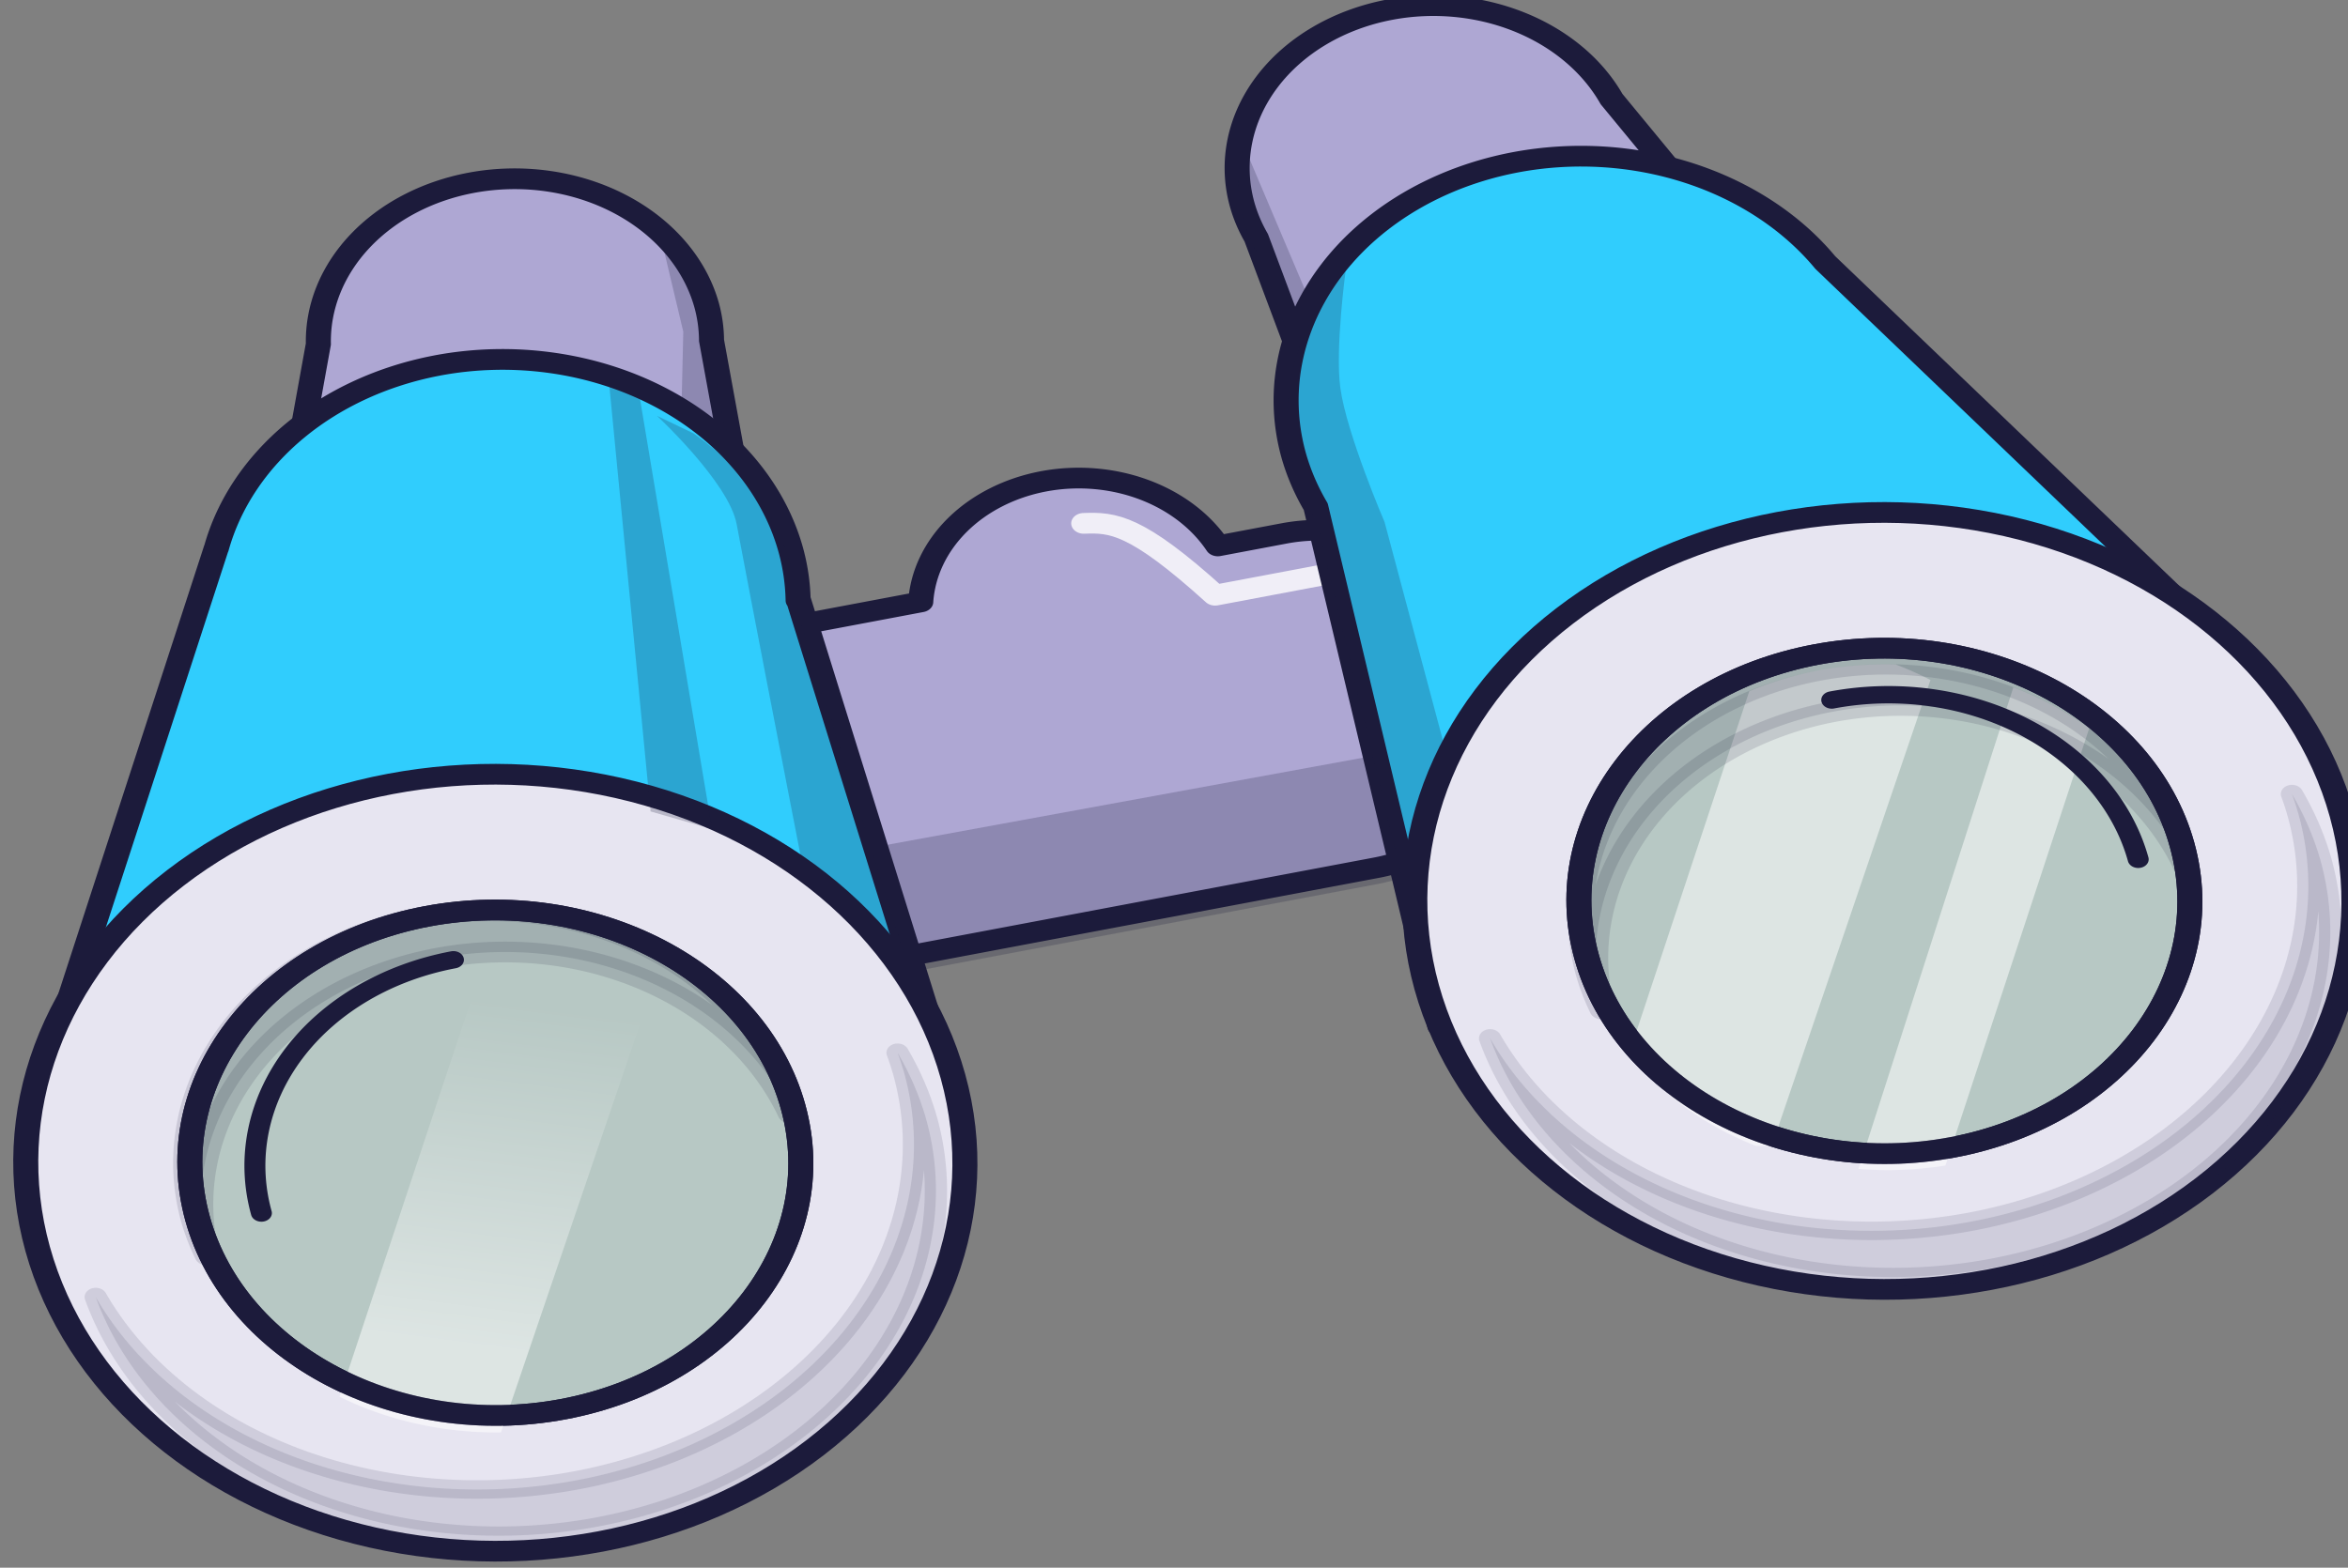 <?xml version="1.0" encoding="UTF-8" standalone="no"?>
<!-- Created with Inkscape (http://www.inkscape.org/) -->

<svg
   xmlns:dc="http://purl.org/dc/elements/1.1/"
   xmlns:cc="http://creativecommons.org/ns#"
   xmlns:rdf="http://www.w3.org/1999/02/22-rdf-syntax-ns#"
   xmlns:svg="http://www.w3.org/2000/svg"
   xmlns="http://www.w3.org/2000/svg"
   xmlns:xlink="http://www.w3.org/1999/xlink"
   xmlns:sodipodi="http://sodipodi.sourceforge.net/DTD/sodipodi-0.dtd"
   xmlns:inkscape="http://www.inkscape.org/namespaces/inkscape"
   width="499.176"
   height="333.378"
   viewBox="0 0 140.879 94.087"
   version="1.1"
   id="svg5527"
   inkscape:version="0.91 r13725"
   sodipodi:docname="binoculars.svg">
  <rect x="0" y="0" width="140.879" height="94.087" fill="#808080" stroke="none"/>
  <defs
     id="defs5521">
    <linearGradient
       inkscape:collect="always"
       xlink:href="#linearGradient5582"
       id="linearGradient5998"
       gradientUnits="userSpaceOnUse"
       x1="-5414.912"
       y1="23035.297"
       x2="-5139.097"
       y2="22341.447" />
    <linearGradient
       inkscape:collect="always"
       id="linearGradient5582">
      <stop
         style="stop-color:#ffffff;stop-opacity:1;"
         offset="0"
         id="stop5578" />
      <stop
         style="stop-color:#ffffff;stop-opacity:0;"
         offset="1"
         id="stop5580" />
    </linearGradient>
  </defs>
  <sodipodi:namedview
     id="base"
     pagecolor="#ffffff"
     bordercolor="#666666"
     borderopacity="1.0"
     inkscape:pageopacity="0.0"
     inkscape:pageshadow="2"
     inkscape:zoom="0.94193265"
     inkscape:cx="420.82118"
     inkscape:cy="358.75627"
     inkscape:document-units="mm"
     inkscape:current-layer="layer1"
     showgrid="false"
     inkscape:snap-global="false"
     inkscape:window-width="1916"
     inkscape:window-height="1035"
     inkscape:window-x="4"
     inkscape:window-y="1"
     inkscape:window-maximized="1"
     fit-margin-top="0"
     fit-margin-left="0"
     fit-margin-right="0"
     fit-margin-bottom="0"
     units="px" />
  <g
     inkscape:label="Layer 1"
     inkscape:groupmode="layer"
     id="layer1"
     transform="translate(70.659,14.608)">
    <g
       id="g5996"
       transform="matrix(0.122,-0.023,0.028,0.101,-37.229,-583.412)"
       inkscape:export-xdpi="323.01001"
       inkscape:export-ydpi="323.01001">
      <path
         inkscape:connector-curvature="0"
         id="path5915"
         d="m -1063.381,5675.589 a 76.068,76.068 0 0 0 -73.036,55.014 l -62.976,0 c -40.343,0 -72.821,32.478 -72.821,72.821 l 0,52.961 c 0,40.343 32.478,72.819 72.821,72.819 l 241.631,0 c 40.343,0 72.821,-32.476 72.821,-72.819 l 0,-52.961 c 0,-40.343 -32.478,-72.821 -72.821,-72.821 l -32.56,0 a 76.068,76.068 0 0 0 -73.059,-55.014 z"
         style="opacity:1;fill:#aea7d3;fill-opacity:1;stroke:#1c1b3b;stroke-width:12;stroke-linecap:round;stroke-linejoin:round;stroke-miterlimit:4;stroke-dasharray:none;stroke-dashoffset:139.54;stroke-opacity:1;paint-order:fill markers stroke" />
      <path
         style="opacity:0.224;fill:#1c1b3b;fill-opacity:1;stroke:none;stroke-width:45.354;stroke-linecap:round;stroke-linejoin:round;stroke-miterlimit:4;stroke-dasharray:none;stroke-dashoffset:0;stroke-opacity:1;paint-order:fill markers stroke"
         d="m -4493.75,21947.52 -93.75,225 77.504,237.072 890.109,0 c 33.811,0 66.154,-6.049 96.027,-17.106 l 11.359,-257.466 -1000,-6.25 z"
         transform="scale(0.265,0.265)"
         id="path5917"
         inkscape:connector-curvature="0" />
      <path
         inkscape:connector-curvature="0"
         id="path5919"
         d="m -1292.31,5446.079 a 94.286,94.286 0 0 0 -92.21,74.781 l -49.886,126.993 221.772,76.129 12.325,-163.294 a 94.286,94.286 0 0 0 2.285,-20.324 94.286,94.286 0 0 0 -94.285,-94.285 z"
         style="opacity:1;fill:#aea7d3;fill-opacity:1;stroke:#1c1b3b;stroke-width:12;stroke-linecap:round;stroke-linejoin:round;stroke-miterlimit:4;stroke-dasharray:none;stroke-dashoffset:139.54;stroke-opacity:1;paint-order:fill markers stroke" />
      <path
         style="opacity:0.224;fill:#1c1b3b;fill-opacity:1;stroke:none;stroke-width:45.354;stroke-linecap:round;stroke-linejoin:round;stroke-miterlimit:4;stroke-dasharray:none;stroke-dashoffset:0;stroke-opacity:1;paint-order:fill markers stroke"
         d="m -4569.373,20773.709 -5.627,180.061 -68.75,275 81.291,130.558 25.855,-342.553 a 356.356,356.356 0 0 0 8.639,-76.814 356.356,356.356 0 0 0 -41.408,-166.252 z"
         transform="scale(0.265,0.265)"
         id="path5921"
         inkscape:connector-curvature="0" />
      <path
         inkscape:connector-curvature="0"
         id="path5923"
         d="m -1331.778,5545.646 a 141.359,141.773 0 0 0 -126.898,79.709 l -0.045,-0.026 -152.349,286.646 425.98,110.005 -8.191,-305.148 -0.254,-0.088 a 141.359,141.773 0 0 0 3.116,-29.334 141.359,141.773 0 0 0 -141.359,-141.773 z"
         style="opacity:1;fill:#30cdfd;fill-opacity:1;stroke:#1c1b3b;stroke-width:12;stroke-linecap:round;stroke-linejoin:round;stroke-miterlimit:4;stroke-dasharray:none;stroke-dashoffset:139.54;stroke-opacity:1;paint-order:fill markers stroke" />
      <path
         style="opacity:0.224;fill:#1c1b3b;fill-opacity:1;stroke:none;stroke-width:45.354;stroke-linecap:round;stroke-linejoin:round;stroke-miterlimit:4;stroke-dasharray:none;stroke-dashoffset:0;stroke-opacity:1;paint-order:fill markers stroke"
         d="m -4662.5,21122.52 c 0,0 93.979,170.495 87.5,262.5 -28.645,406.763 -75.025,1125.011 -75,1125 l 80.871,226.962 90.047,23.254 -30.957,-1153.316 -0.959,-0.332 c 7.759,-36.445 11.705,-73.603 11.775,-110.869 -0.236,-115.872 -37.917,-228.544 -107.392,-321.125 z"
         transform="scale(0.265,0.265)"
         id="path5925"
         inkscape:connector-curvature="0"
         sodipodi:nodetypes="cscccccccc" />
      <circle
         r="225.083"
         cy="6002.026"
         cx="-1407.926"
         id="circle5927"
         style="opacity:1;fill:#e7e5f1;fill-opacity:1;stroke:#1c1b3b;stroke-width:12;stroke-linecap:round;stroke-linejoin:round;stroke-miterlimit:4;stroke-dasharray:none;stroke-dashoffset:139.54;stroke-opacity:1;paint-order:fill markers stroke" />
      <circle
         style="opacity:1;fill:#b7c8c4;fill-opacity:1;stroke:#1c1b3b;stroke-width:12;stroke-linecap:round;stroke-linejoin:round;stroke-miterlimit:4;stroke-dasharray:none;stroke-dashoffset:139.54;stroke-opacity:1;paint-order:fill markers stroke"
         id="circle5929"
         cx="-1407.926"
         cy="6002.026"
         r="146.407" />
      <path
         inkscape:connector-curvature="0"
         id="path5931"
         d="m -840.41,5446.079 a 94.286,94.286 0 0 0 -94.285,94.285 94.286,94.286 0 0 0 2.285,20.324 l 12.323,163.294 221.774,-76.129 -50.056,-127.658 a 94.286,94.286 0 0 0 -92.041,-74.116 z"
         style="opacity:1;fill:#aea7d3;fill-opacity:1;stroke:#1c1b3b;stroke-width:12;stroke-linecap:round;stroke-linejoin:round;stroke-miterlimit:4;stroke-dasharray:none;stroke-dashoffset:139.54;stroke-opacity:1;paint-order:fill markers stroke" />
      <path
         style="opacity:0.224;fill:#1c1b3b;fill-opacity:1;stroke:none;stroke-width:45.354;stroke-linecap:round;stroke-linejoin:round;stroke-miterlimit:4;stroke-dasharray:none;stroke-dashoffset:0;stroke-opacity:1;paint-order:fill markers stroke"
         d="m -3495.389,20781.562 a 356.356,356.356 0 0 0 -37.318,158.399 356.356,356.356 0 0 0 8.637,76.814 l 30.512,404.311 c 29.655,-13.688 49.809,-23.566 49.809,-23.566 l -6.25,-212.5 z"
         transform="scale(0.265,0.265)"
         id="path5933"
         inkscape:connector-curvature="0" />
      <path
         style="opacity:0.81;fill:none;fill-opacity:1;stroke:#ffffff;stroke-width:12;stroke-linecap:round;stroke-linejoin:round;stroke-miterlimit:4;stroke-dasharray:none;stroke-dashoffset:0;stroke-opacity:1;paint-order:fill markers stroke"
         d="m -945.885,5758.165 -52.09,0 c -27.69,-48.809 -38.294,-52.089 -52.09,-54.57"
         id="path5935"
         inkscape:connector-curvature="0"
         sodipodi:nodetypes="ccc" />
      <path
         inkscape:connector-curvature="0"
         id="path5937"
         d="m -801.356,5545.646 a 141.771,141.771 0 0 0 -141.771,141.773 141.771,141.771 0 0 0 3.666,31.454 l -9.338,306.628 437.683,-91.281 -158.562,-299.003 a 141.771,141.771 0 0 0 -131.677,-89.572 z"
         style="opacity:1;fill:#30cdfd;fill-opacity:1;stroke:#1c1b3b;stroke-width:12;stroke-linecap:round;stroke-linejoin:round;stroke-miterlimit:4;stroke-dasharray:none;stroke-dashoffset:139.54;stroke-opacity:1;paint-order:fill markers stroke" />
      <path
         style="opacity:0.224;fill:#1c1b3b;fill-opacity:1;stroke:none;stroke-width:45.354;stroke-linecap:round;stroke-linejoin:round;stroke-miterlimit:4;stroke-dasharray:none;stroke-dashoffset:0;stroke-opacity:1;paint-order:fill markers stroke"
         d="m -3376.42,21088.24 c -119.332,101.759 -188.094,250.688 -188.152,407.516 0.164,40.021 4.811,79.897 13.854,118.883 l -31.354,1029.558 144.572,-221.677 6.25,-781.25 c 0,0 -23.7,-202.62 -12.5,-303.125 9.555,-85.741 67.33,-249.905 67.33,-249.905 z"
         transform="scale(0.265,0.265)"
         id="path5939"
         inkscape:connector-curvature="0"
         sodipodi:nodetypes="ccccccac" />
      <circle
         transform="scale(-1,1)"
         style="opacity:1;fill:#e7e5f1;fill-opacity:1;stroke:#1c1b3b;stroke-width:12;stroke-linecap:round;stroke-linejoin:round;stroke-miterlimit:4;stroke-dasharray:none;stroke-dashoffset:139.54;stroke-opacity:1;paint-order:fill markers stroke"
         id="circle5941"
         cx="724.794"
         cy="6002.026"
         r="225.083" />
      <circle
         transform="scale(-1,1)"
         r="146.407"
         cy="6002.026"
         cx="724.794"
         id="circle5943"
         style="opacity:1;fill:#b7c8c4;fill-opacity:1;stroke:#1c1b3b;stroke-width:12;stroke-linecap:round;stroke-linejoin:round;stroke-miterlimit:4;stroke-dasharray:none;stroke-dashoffset:139.54;stroke-opacity:1;paint-order:fill markers stroke" />
      <path
         style="opacity:0.52;fill:url(#linearGradient5998);fill-opacity:1;stroke:none;stroke-width:45.354;stroke-linecap:round;stroke-linejoin:round;stroke-miterlimit:4;stroke-dasharray:none;stroke-dashoffset:0;stroke-opacity:1;paint-order:fill markers stroke"
         d="m -5197.227,22146.113 -504.947,939.199 a 553.349,553.349 0 0 0 267.307,140.899 l 507.902,-929.35 a 553.349,553.349 0 0 0 -270.262,-150.748 z"
         transform="scale(0.265,0.265)"
         id="path5945"
         inkscape:connector-curvature="0" />
      <path
         style="opacity:0.52;fill:#ffffff;fill-opacity:1;stroke:none;stroke-width:45.354;stroke-linecap:round;stroke-linejoin:round;stroke-miterlimit:4;stroke-dasharray:none;stroke-dashoffset:0;stroke-opacity:1;paint-order:fill markers stroke"
         d="m -2739.379,22131.473 a 553.349,553.349 0 0 0 -131.363,16.502 l -388.891,723.334 a 553.349,553.349 0 0 0 177.996,248.189 553.349,553.349 0 0 0 28.02,6.713 l 507.902,-929.35 a 553.349,553.349 0 0 0 -53.639,-47.017 553.349,553.349 0 0 0 -140.025,-18.371 z"
         transform="scale(0.265,0.265)"
         id="path5947"
         inkscape:connector-curvature="0" />
      <path
         style="opacity:0.52;fill:#ffffff;fill-opacity:1;stroke:none;stroke-width:47.265;stroke-linecap:round;stroke-linejoin:round;stroke-miterlimit:4;stroke-dasharray:none;stroke-dashoffset:0;stroke-opacity:1;paint-order:fill markers stroke"
         d="m -2403.176,22245.816 -508.566,964.102 a 553.349,553.349 0 0 0 154.978,27.639 l 467.391,-873.983 a 553.349,553.349 0 0 0 -113.803,-117.758 z"
         transform="scale(0.265,0.265)"
         id="path5949"
         inkscape:connector-curvature="0" />
      <path
         style="opacity:0.224;fill:#1c1b3b;fill-opacity:1;stroke:none;stroke-width:12;stroke-linecap:round;stroke-linejoin:round;stroke-miterlimit:4;stroke-dasharray:none;stroke-dashoffset:0;stroke-opacity:1;paint-order:fill markers stroke"
         d="m -1240.234,5573.784 -23.151,262.93 -26.458,-16.537 36.38,-248.047 z"
         id="path5951"
         inkscape:connector-curvature="0" />
      <path
         style="opacity:0.133;fill:#1c1b3b;fill-opacity:1;stroke:#1c1b3b;stroke-width:45.354;stroke-linecap:round;stroke-linejoin:round;stroke-miterlimit:4;stroke-dasharray:none;stroke-dashoffset:139.54;stroke-opacity:1;paint-order:fill markers stroke"
         d="m -2739.379,22131.473 a 553.349,553.349 0 0 0 -553.35,553.349 553.349,553.349 0 0 0 6.693,81.242 553.349,553.349 0 0 1 552.904,-540.841 553.349,553.349 0 0 1 546.656,472.107 553.349,553.349 0 0 0 0.443,-12.508 553.349,553.349 0 0 0 -553.348,-553.349 z"
         transform="scale(0.265,0.265)"
         id="path5953"
         inkscape:connector-curvature="0" />
      <path
         id="path5955"
         d="m -1410.006,5855.619 a 146.407,146.407 0 0 0 -146.407,146.407 146.407,146.407 0 0 0 1.771,21.495 146.407,146.407 0 0 1 146.289,-143.097 146.407,146.407 0 0 1 144.636,124.912 146.407,146.407 0 0 0 0.117,-3.309 146.407,146.407 0 0 0 -146.406,-146.407 z"
         style="opacity:0.133;fill:#1c1b3b;fill-opacity:1;stroke:#1c1b3b;stroke-width:12;stroke-linecap:round;stroke-linejoin:round;stroke-miterlimit:4;stroke-dasharray:none;stroke-dashoffset:139.54;stroke-opacity:1;paint-order:fill markers stroke"
         inkscape:connector-curvature="0" />
      <path
         style="opacity:0.119;fill:#1c1b3b;fill-opacity:1;stroke:#1c1b3b;stroke-width:10.685;stroke-linecap:round;stroke-linejoin:round;stroke-miterlimit:4;stroke-dasharray:none;stroke-dashoffset:139.54;stroke-opacity:1;paint-order:fill markers stroke"
         d="m -1205.658,5982.724 a 205.806,195.183 0 0 1 0.452,12.113 205.806,195.183 0 0 1 -205.806,195.183 205.806,195.183 0 0 1 -201.077,-154.679 205.806,195.183 0 0 0 205.354,183.07 205.806,195.183 0 0 0 205.806,-195.183 205.806,195.183 0 0 0 -4.729,-40.504 z"
         id="path5957"
         inkscape:connector-curvature="0" />
      <path
         inkscape:connector-curvature="0"
         id="path5959"
         d="m -520.446,5985.062 a 205.806,195.183 0 0 1 0.452,12.113 205.806,195.183 0 0 1 -205.806,195.183 205.806,195.183 0 0 1 -201.077,-154.679 205.806,195.183 0 0 0 205.354,183.07 205.806,195.183 0 0 0 205.806,-195.183 205.806,195.183 0 0 0 -4.729,-40.504 z"
         style="opacity:0.119;fill:#1c1b3b;fill-opacity:1;stroke:#1c1b3b;stroke-width:10.685;stroke-linecap:round;stroke-linejoin:round;stroke-miterlimit:4;stroke-dasharray:none;stroke-dashoffset:139.54;stroke-opacity:1;paint-order:fill markers stroke" />
      <path
         style="opacity:1;fill:none;fill-opacity:1;stroke:#1c1b3b;stroke-width:10.047;stroke-linecap:round;stroke-linejoin:round;stroke-miterlimit:4;stroke-dasharray:none;stroke-dashoffset:139.54;stroke-opacity:1;paint-order:fill markers stroke"
         id="path5961"
         transform="scale(1,-1)"
         sodipodi:type="arc"
         sodipodi:cx="-723.34955"
         sodipodi:cy="-6005.5425"
         sodipodi:rx="122.57874"
         sodipodi:ry="122.57874"
         sodipodi:start="0"
         sodipodi:end="1.5707963"
         sodipodi:open="true"
         d="m -600.771,-6005.542 a 122.579,122.579 0 0 1 -122.579,122.579" />
      <path
         d="m 1523.785,-6005.542 a 122.579,122.579 0 0 1 -122.579,122.579"
         sodipodi:open="true"
         sodipodi:end="1.5707963"
         sodipodi:start="0"
         sodipodi:ry="122.57874"
         sodipodi:rx="122.57874"
         sodipodi:cy="-6005.5425"
         sodipodi:cx="1401.2064"
         sodipodi:type="arc"
         transform="scale(-1,-1)"
         id="path5963"
         style="opacity:1;fill:none;fill-opacity:1;stroke:#1c1b3b;stroke-width:10.047;stroke-linecap:round;stroke-linejoin:round;stroke-miterlimit:4;stroke-dasharray:none;stroke-dashoffset:139.54;stroke-opacity:1;paint-order:fill markers stroke" />
      <circle
         r="146.407"
         cy="6002.026"
         cx="-1407.926"
         id="circle5965"
         style="opacity:1;fill:none;fill-opacity:1;stroke:#1c1b3b;stroke-width:12;stroke-linecap:round;stroke-linejoin:round;stroke-miterlimit:4;stroke-dasharray:none;stroke-dashoffset:139.54;stroke-opacity:1;paint-order:fill markers stroke" />
      <circle
         style="opacity:1;fill:none;fill-opacity:1;stroke:#1c1b3b;stroke-width:12;stroke-linecap:round;stroke-linejoin:round;stroke-miterlimit:4;stroke-dasharray:none;stroke-dashoffset:139.54;stroke-opacity:1;paint-order:fill markers stroke"
         id="circle5967"
         cx="724.794"
         cy="6002.026"
         r="146.407"
         transform="scale(-1,1)" />
    </g>
  </g>
</svg>
